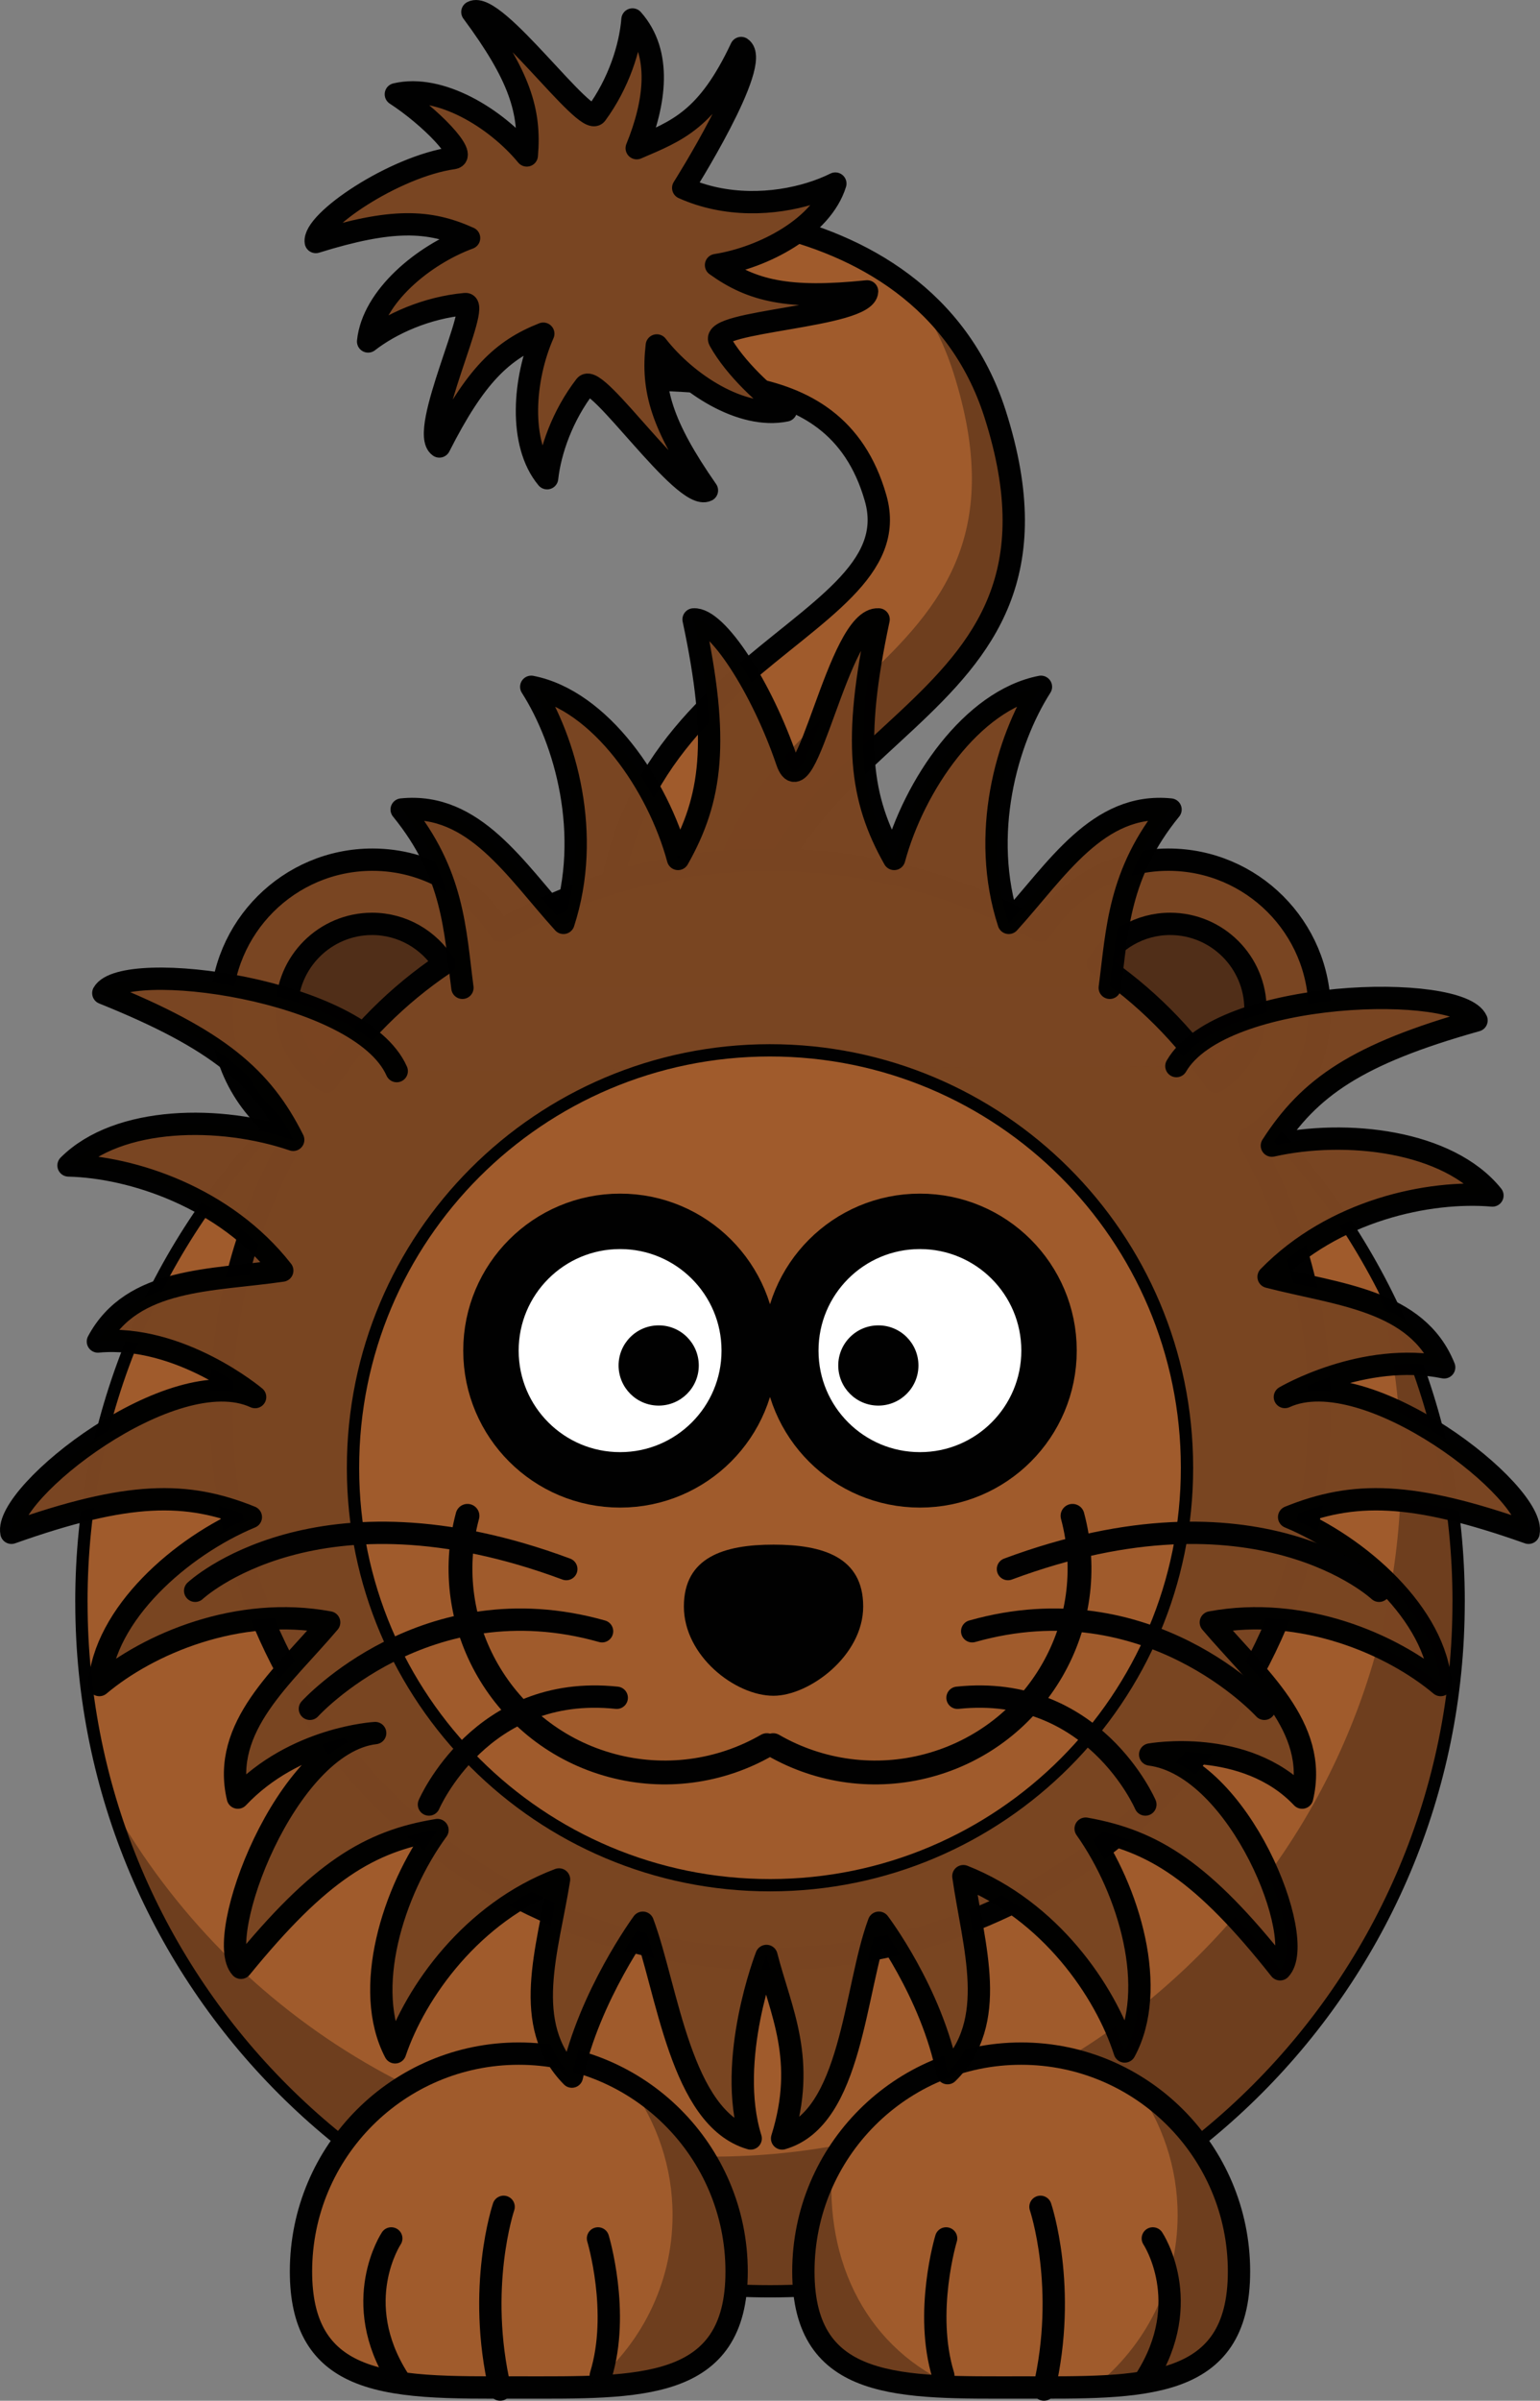 <?xml version="1.0" encoding="UTF-8" standalone="no"?>
<!-- Created with Inkscape (http://www.inkscape.org/) -->
<svg xmlns:rdf="http://www.w3.org/1999/02/22-rdf-syntax-ns#" xmlns="http://www.w3.org/2000/svg" xmlns:cc="http://web.resource.org/cc/" xmlns:dc="http://purl.org/dc/elements/1.1/" xmlns:svg="http://www.w3.org/2000/svg" xmlns:inkscape="http://www.inkscape.org/namespaces/inkscape" xmlns:sodipodi="http://sodipodi.sourceforge.net/DTD/sodipodi-0.dtd" xmlns:ns1="http://sozi.baierouge.fr" xmlns:xlink="http://www.w3.org/1999/xlink" id="Layer_1" xml:space="preserve" version="1.0" viewBox="0 0 275.943 429.984" inkscape:version="0.91 r13725">
<rect x="0" y="0" width="275.943" height="429.984" fill="#808080" stroke="none"/>
<g id="g236">
	<g id="tail">
		<path id="path3229" style="stroke:#010101;stroke-width:4;fill:#a05b2c" d="m109.68 182.41c-9.44-63.58 54.4-67.86 47.22-93.169-7.48-26.324-36.52-18.886-51.62-22.663-15.113-3.777-12.885-17.733-3.78-25.181 6.92-5.666 63.55-8.729 76.8 32.735 18.44 57.678-45.33 52.878-45.33 107.02 0 46.03-22.03 1.26-23.29 1.26z"/>
		<path id="path3334" style="fill-opacity:.314;fill:#010101" d="m162.89 51.663c3.32 4.186 6.04 9.138 7.91 14.969 18.43 57.678-45.32 52.888-45.32 107.03 0 18.7-3.66 22.4-8.06 20.22 6.79 9.21 15.56 16.33 15.56-12.72 0-54.14 63.75-49.35 45.32-107.03-3.13-9.792-8.67-17.09-15.41-22.467z"/>
		<path id="path3197_3_" style="stroke-linejoin:round;stroke:#010101;stroke-width:4;stroke-linecap:round;fill:#794522" d="m81.221 28.314c-10.629 1.507-25.23 11.393-24.634 15.032 13.605-4.227 20.248-3.969 27.466-0.712-8.168 3.019-17.265 10.486-18.093 18.523 4.049-3.143 10.399-6.06 17.422-6.697 2.973-0.27-8.458 22.859-4.657 25.504 6.445-12.704 11.258-17.29 18.624-20.198-3.526 7.962-4.505 19.691 0.684 25.885 0.546-4.907 2.727-11.199 6.847-16.555 1.98-2.558 17.66 20.835 21.79 18.738-8.14-11.688-9.91-18.098-8.98-25.963 5.35 6.873 15.21 13.284 23.13 11.642-3.51-2.415-9.11-7.515-11.88-12.512-1.98-3.572 26.26-4.187 26.43-8.814-14.18 1.467-20.64-0.093-27.07-4.707 8.6-1.353 18.99-6.884 21.38-14.601-5.26 2.618-13.42 4.35-21.47 2.65-1.95-0.412-3.9-1.024-5.79-1.875 0 0 14.26-22.523 10.38-25.054-6.07 12.89-11.43 14.815-18.71 17.94 3.29-8.063 4.61-17.015-0.76-23.053-0.4 4.978-2.44 11.421-6.49 16.938-1.87 2.542-18.133-20.493-22.197-18.274 8.486 11.443 10.438 17.797 9.75 25.687-5.549-6.711-15.604-12.829-23.463-10.954 6.124 3.961 13.009 11.045 10.291 11.43z"/>
	</g>
	<g id="body">
		<path id="path2383" style="stroke-linejoin:round;stroke:#010101;stroke-width:2.204;stroke-linecap:round;fill:#a05b2c" d="m261.36 286.91c0.04 68.14-55.16 123.42-123.31 123.47-68.14 0.04-123.42-55.16-123.46-123.31-0.005-0.05-0.005-0.11-0.005-0.16-0.045-68.15 55.16-123.43 123.3-123.47 68.15-0.05 123.43 55.16 123.48 123.3v0.17z"/>
		<path id="path3339" style="fill-opacity:.314;fill:#010101" d="m246.14 228.29c3.2 10.97 4.91 22.59 4.91 34.59 0 68.11-55.27 123.38-123.38 123.38-46.822 0-87.596-26.14-108.5-64.6 15.025 51.2 62.369 88.63 118.41 88.63 68.11 0 123.37-55.27 123.37-123.38 0-21.21-5.37-41.18-14.81-58.62z"/>
	</g>
	<g id="paws">
		<g id="g246">
			<path id="path3238" style="stroke-linejoin:round;stroke:#010101;stroke-width:4;stroke-linecap:round;fill:#a05b2c" d="m131.99 406.84c0 21.54-17.48 20.77-39.029 20.77-11.979 0-22.705 0.24-29.866-3.25-5.718-2.79-9.164-7.96-9.164-17.52 0-21.55 17.485-39.03 39.03-39.03 21.549 0 39.029 17.49 39.029 39.03z"/>
			<path id="path3332" style="fill-opacity:.314;fill:#010101" d="m112.98 373.63c4.72 6.48 7.53 14.47 7.53 23.1 0 12.46-5.84 23.55-14.91 30.75 15.08-0.58 25.91-3.7 25.91-20.63 0-14.03-7.41-26.34-18.53-33.22z"/>
			<g id="g2469" transform="matrix(-1 0 0 1 652.48 -1.828)">
				<path id="path2471" style="stroke:#010101;stroke-width:4;stroke-linecap:round;fill:none" d="m544.83 427.3c-3.5-11.34 0.5-24.56 0.5-24.56"/>
				<path id="path2473" style="stroke:#010101;stroke-width:4;stroke-linecap:round;fill:none" d="m562.86 429.81c4.29-18.25-0.62-32.73-0.62-32.73"/>
				<path id="path2475" style="stroke:#010101;stroke-width:4;stroke-linecap:round;fill:none" d="m581.11 427.92c8.81-13.85 1.26-25.18 1.26-25.18"/>
			</g>
		</g>
		<g id="g254">
			<path id="path3235" style="stroke-linejoin:round;stroke:#010101;stroke-width:4;stroke-linecap:round;fill:#a05b2c" d="m222.01 406.84c0 21.54-17.48 20.77-39.03 20.77-21.54 0-39.03 0.77-39.03-20.77s17.49-39.03 39.03-39.03c21.55 0 39.03 17.49 39.03 39.03z"/>
			<path id="path3327" style="fill-opacity:.314;fill:#010101" d="m203.48 373.63c4.72 6.48 7.53 14.47 7.53 23.1 0 12.46-5.84 23.55-14.91 30.75 15.08-0.58 25.91-3.7 25.91-20.63 0-14.03-7.41-26.34-18.53-33.22z"/>
			<path id="path3349" style="fill-opacity:.314;fill:#010101" d="m149.16 387.35c-3.31 5.73-5.21 12.41-5.21 19.5 0 17.51 11.55 20.26 27.43 20.69-15.78-6.58-23.8-22.21-22.22-40.19z"/>
			<g id="g2508" transform="translate(-.823 -1.828)">
				<path id="path2510" style="stroke:#010101;stroke-width:4;stroke-linecap:round;fill:none" d="m169.85 427.3c-3.5-11.34 0.5-24.56 0.5-24.56"/>
				<path id="path2512" style="stroke:#010101;stroke-width:4;stroke-linecap:round;fill:none" d="m187.88 429.81c4.29-18.25-0.62-32.73-0.62-32.73"/>
				<path id="path2514" style="stroke:#010101;stroke-width:4;stroke-linecap:round;fill:none" d="m206.13 427.92c8.81-13.85 1.26-25.18 1.26-25.18"/>
			</g>
		</g>
	</g>
	<g id="face">
		<g id="g264">
			<path id="path2479" style="stroke-linejoin:round;stroke:#010101;stroke-width:4;stroke-linecap:round;fill:#794522" d="m66.742 153.97c-14.965 0-27.116 12.15-27.116 27.12 0 9.68 5.088 18.17 12.733 22.97-8.083 14.29-12.733 30.78-12.733 48.35 0 54.33 44.067 98.44 98.394 98.44 54.33 0 98.44-44.11 98.44-98.44 0-17.57-4.65-34.06-12.73-48.35 7.63-4.8 12.73-13.3 12.73-22.97 0-14.97-12.15-27.12-27.11-27.12-9.68 0-18.13 5.11-22.93 12.73-14.3-8.09-30.81-12.73-48.4-12.73-17.58 0-34.06 4.64-48.351 12.73-4.797-7.62-13.254-12.73-22.927-12.73z"/>
			<path id="path2483" style="stroke-linejoin:round;stroke:#010101;stroke-width:4;stroke-linecap:round;fill:#502e18" d="m209.67 165.47c-5.44 0-10.19 2.87-12.9 7.15 8.32 5.6 15.48 12.76 21.08 21.08 4.27-2.72 7.11-7.51 7.11-12.94 0-8.43-6.85-15.29-15.29-15.29z"/>
			<path id="path2523" style="stroke-linejoin:round;stroke:#010101;stroke-width:4;stroke-linecap:round;fill:#502e18" d="m66.674 165.47c5.438 0 10.188 2.87 12.897 7.15-8.317 5.6-15.478 12.76-21.074 21.08-4.269-2.72-7.113-7.51-7.113-12.94 0-8.43 6.853-15.29 15.29-15.29z"/>
				<path id="path2413_2_" style="opacity:0.99;stroke-linejoin:round;stroke:#010101;stroke-linecap:round;stroke-width:4;fill:#794522" d="m210.79 190.94c8.12-14 50.87-14.82 53.78-8.18-21.46 6.02-29.97 12.01-36.67 22.43 13.29-2.98 31.59-0.92 39.52 8.93-11.38-0.97-28.48 2.63-40.11 14.57 12.32 3.2 26.58 4.07 31.46 16.21-14.54-2.94-28.54 5.31-28.54 5.31 14.71-6.76 45.12 17.22 43.66 24.32-21.01-7.45-31.41-7.46-42.9-2.81 12.59 5.22 26.35 17.46 27.15 30.08-8.74-7.35-24.78-14.27-41.18-11.22 8.23 9.72 19.37 18.65 16.36 31.38-10.18-10.78-27.23-7.72-27.23-7.72 16.05 2.1 28.29 33.23 23.28 38.47-13.83-17.48-22.64-23.02-34.84-25.19 7.88 11.12 13.03 28.8 7 39.91-3.49-10.87-13.4-25.27-28.91-31.4 1.8 12.61 6.49 26.1-2.83 35.28-2.89-14.55-12.31-26.94-12.31-26.94-4.44 11.93-4.77 35.02-17.34 38.64 4.42-14.16-0.21-22.62-2.8-32.69 0 0-7.24 18.53-2.83 32.69-12.57-3.62-14.89-26.71-19.33-38.64 0 0-9.61 13.06-12.71 27.56-9.178-9.32-4.286-22.74-2.3-35.31-15.593 5.89-25.721 20.14-29.375 30.96-5.866-11.21-0.45-28.81 7.595-39.81-12.23 1.99-21.119 7.4-35.212 24.67-4.927-5.32 7.965-40.19 24.046-42.04 0 0-14.425 0.78-24.604 11.56-3.009-12.73 8.137-21.66 16.361-31.38-16.392-3.05-32.441 3.87-41.177 11.22 0.798-12.62 14.562-24.85 27.145-30.08-11.486-4.65-21.89-4.64-42.898 2.81-1.454-7.1 28.953-31.08 43.661-24.31 0 0-13.398-11.3-28.168-9.95 6.167-11.53 20.436-10.85 33.033-12.7-10.271-13.13-26.885-18.56-38.298-18.83 8.948-8.94 27.365-9 40.259-4.59-5.539-11.09-13.344-17.97-34.025-26.28 3.607-6.29 46.022-0.84 52.575 13.97"/>
				<path id="path2413_5_" style="opacity:0.99;stroke-linejoin:round;stroke:#010101;stroke-linecap:round;stroke-width:4;fill:#794522" d="m82.857 176.92c-1.354-10.3-1.514-20.43-10.884-31.93 13.012-1.33 20.422 10.88 28.987 20.3 5.16-15.85 0.38-32.66-5.77-42.28 12.41 2.43 22.75 17.67 26.3 30.83 6.1-10.79 7.44-21.1 2.79-42.9 4.14-0.3 12.21 12.14 16.72 25.39 3.35 9.86 9.2-25.91 16.43-25.39-4.65 21.8-3.31 32.11 2.79 42.9 3.55-13.16 13.89-28.4 26.3-30.83-6.15 9.62-10.93 26.43-5.77 42.28 8.56-9.42 15.97-21.63 28.99-20.3-9.37 11.5-9.53 21.63-10.89 31.93"/>
		</g>
			<path id="path2383_1_" style="stroke-linejoin:round;stroke:#010101;stroke-width:2.204;stroke-linecap:round;fill:#a05b2c" d="m212.69 262.89c0.03 41.26-33.4 74.74-74.67 74.76-41.264 0.03-74.738-33.4-74.765-74.66v-0.1c-0.028-41.27 33.401-74.74 74.665-74.77 41.26-0.03 74.74 33.4 74.77 74.67v0.1z"/>
		<g id="g272">
			<g id="g3178" transform="translate(-2.522 -5.036)">
				<path id="path2400" style="stroke-linejoin:round;stroke:#010101;stroke-width:4.271;stroke-linecap:round;fill:none" d="m194.7 276.53c5.23 19.48-6.36 39.5-25.88 44.72-9.37 2.51-19.36 1.2-27.76-3.65"/>
				<path id="path3176" style="stroke-linejoin:round;stroke:#010101;stroke-width:4.271;stroke-linecap:round;fill:none" d="m86.287 276.53c-5.23 19.48 6.354 39.5 25.873 44.72 9.37 2.51 19.36 1.2 27.77-3.65"/>
			</g>
			<path id="path2397" style="fill:#010101" d="m154.67 287.73c0 8.83-9.67 15.99-16.07 15.99-6.89 0-16.06-7.16-16.06-15.99s7.19-11.08 16.06-11.08 16.07 2.25 16.07 11.08z"/>
			<g id="g278">
				<path id="path2387" style="stroke-linejoin:round;stroke:#010101;stroke-width:9.931;stroke-linecap:round;fill:#ffffff" d="m134.25 241.9c0.01 12.78-10.35 23.15-23.13 23.15-12.773 0.01-23.141-10.34-23.148-23.12v-0.03c-0.009-12.78 10.344-23.15 23.128-23.15 12.77-0.01 23.14 10.34 23.15 23.12v0.03z"/>
				<path id="path2393" style="fill:#010101" d="m125.21 244.56c0 3.97-3.21 7.18-7.18 7.19-3.97 0-7.18-3.21-7.19-7.18v-0.01c0-3.96 3.21-7.18 7.18-7.18 3.97-0.01 7.18 3.2 7.19 7.17v0.01z"/>
			</g>
			<g id="g282">
				<path id="path2391" style="stroke-linejoin:round;stroke:#010101;stroke-width:9.931;stroke-linecap:round;fill:#ffffff" d="m187.97 241.9c0.01 12.78-10.34 23.15-23.12 23.15-12.78 0.01-23.15-10.34-23.15-23.12v-0.03c-0.01-12.78 10.34-23.15 23.12-23.15 12.78-0.01 23.14 10.34 23.15 23.12v0.03z"/>
				<path id="path2395" style="fill:#010101" d="m164.57 244.56c0 3.97-3.21 7.18-7.18 7.19-3.97 0-7.18-3.21-7.19-7.18v-0.01c0-3.96 3.22-7.18 7.18-7.18 3.97-0.01 7.18 3.2 7.19 7.17v0.01z"/>
			</g>
		</g>
		<g id="g286">
			<g id="g3188" transform="translate(0 -10.702)">
				<path id="path3182" style="stroke:#010101;stroke-width:4;stroke-linecap:round;fill:none" d="m180.61 291.73c44.67-16.61 66.5 3.89 66.5 3.89"/>
				<path id="path3184" style="stroke:#010101;stroke-width:4;stroke-linecap:round;fill:none" d="m174.2 302.87c31.64-8.96 52.35 13.89 52.35 13.89"/>
				<path id="path3186" style="stroke:#010101;stroke-width:4;stroke-linecap:round;fill:none" d="m171.57 314.78c24.34-2.58 33.66 19.12 33.66 19.12"/>
			</g>
			<g id="g3193" transform="matrix(-1 0 0 1 651.56 -10.702)">
				<path id="path3195" style="stroke:#010101;stroke-width:4;stroke-linecap:round;fill:none" d="m550.09 291.73c44.67-16.61 66.5 3.89 66.5 3.89"/>
				<path id="path3197_4_" style="stroke:#010101;stroke-width:4;stroke-linecap:round;fill:none" d="m543.68 302.87c31.63-8.96 52.35 13.89 52.35 13.89"/>
				<path id="path3199" style="stroke:#010101;stroke-width:4;stroke-linecap:round;fill:none" d="m541.05 314.78c24.34-2.58 33.65 19.12 33.65 19.12"/>
			</g>
		</g>
	</g>
</g>
</svg>
